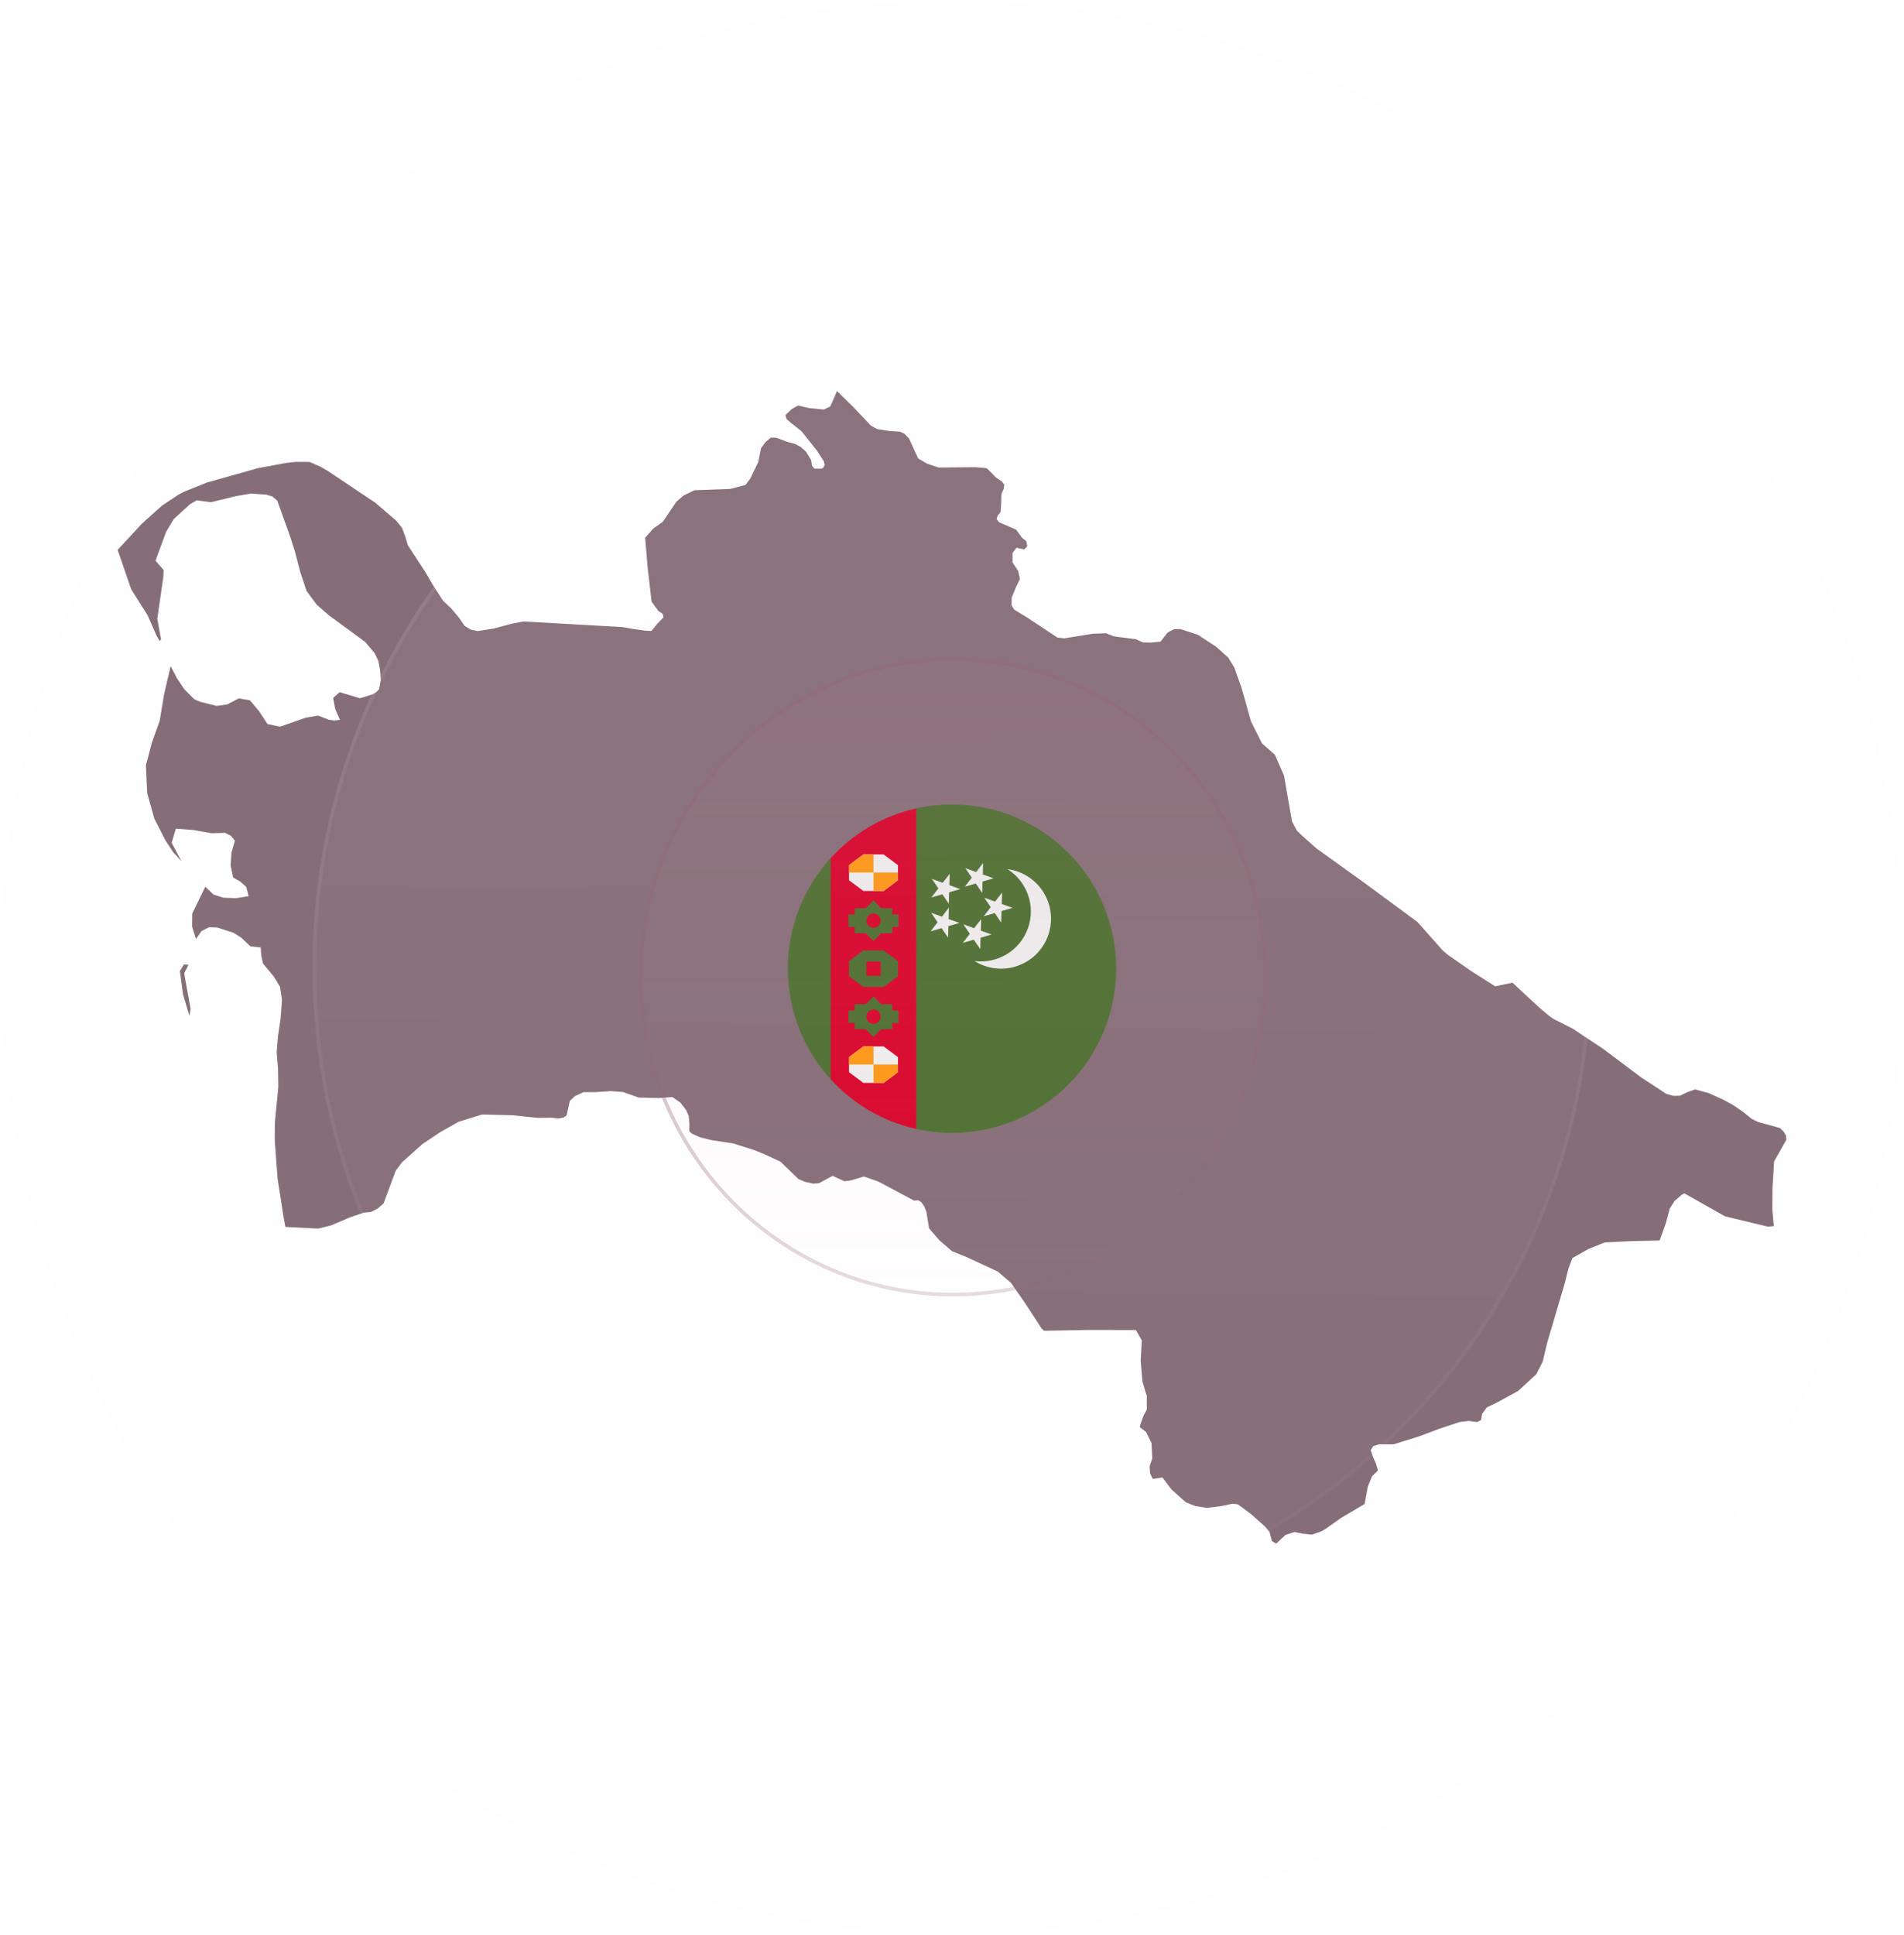 <?xml version="1.0" encoding="utf-8"?>
<svg xmlns="http://www.w3.org/2000/svg" width="696" height="707" viewBox="0 0 696 707" fill="none">
<g opacity="0.7">
<path d="M648.418 448.071L646.235 448.271L640.992 447.01L630.552 444.489L621.589 439.43L615.731 436.125L614.809 436.571L612.179 438.831L610.38 441.614L608.951 446.995L606.659 453.329L595.821 453.576L586.58 454.052L580.615 456.45L574.772 459.756L573.311 463.677L572.051 468.766L568.638 480.282L565.548 490.768L563.949 497.548L561.596 502.191L554.985 508.295L547.497 512.4L543.515 514.322L541.762 516.72L541.378 518.98L539.964 519.672L536.873 519.272L533.613 519.657L526.449 522.025L518.699 524.93L509.414 527.821H504.109L502.002 528.467L501.065 529.927L502.002 532.679L502.91 534.724L503.724 537.369L501.541 539.506L500.019 543.181L498.835 549.638L495.545 551.56L490.256 554.696L484.429 558.817L482.922 559.662L479.57 560.831L476.234 560.477L473.205 559.878L469.915 560.939L466.502 564.121L464.918 563.152L464.118 559.939L462.412 557.848L457.077 553.128L452.51 549.761L450.543 549.53L446.361 550.407L441.118 551.037L436.859 550.36L433.477 549.008L428.265 544.364L426.358 541.858L424.928 539.937L421.377 540.459L420.377 538.368L420.238 535.908L421.223 532.941L420.931 527.329L418.932 523.301L416.656 521.548L416.948 520.318L417.948 517.504L419.224 515.044L419.209 510.186L417.61 504.912L416.979 497.271L417.379 489.814L415.211 486.047L397.438 486.032L381.632 486.324L380.741 485.463L374.59 476.038L369.609 468.874L364.689 464.645L353.419 459.433L348.023 457.25L343.395 453.268L339.613 448.886L338.644 442.89L337.875 440.922L336.784 439.323L335.599 438.615L334.154 438.769L321.055 431.789L315.797 429.944L310.846 431.42L308.663 431.681L304.358 429.698L299.407 432.389L297.301 432.558L294.349 431.912L291.904 430.913L285.308 424.532L279.773 421.965L275.792 420.32L268.119 417.89L259.955 416.629L255.757 415.584L252.744 414.185L251.96 413.278L252.007 410.941L251.776 407.866L250.776 405.621L248.701 402.93L245.825 400.916L240.875 401.27L233.449 401.101L227.76 399.087L223.24 398.733L217.797 399.117H213.338L210.155 400.593L208.31 402.315L207.142 407.574L206.066 408.358L204.206 408.742L201.73 408.465L196.502 408.512L187.478 407.574L176.146 407.297L167.613 409.957L160.879 413.77L154.452 418.059L146.888 424.824L144.659 427.838L140.2 439.815L138.217 441.537L135.633 442.905L133.02 443.151L127.823 444.919L120.966 447.84L116.307 448.978L104.33 448.379L103.623 444.581L101.471 430.713L100.425 416.66L100.486 410.172L101.747 397.119L101.639 390.523L101.132 384.542L101.624 378.669L102.593 372.058L103.085 365.323L102.362 360.618L100.056 356.821L96.136 352.116L95.52 349.318L95.29 346.212L91.538 345.859L88.155 342.645L85.373 340.893L79.377 338.94L76.394 338.848L73.642 340.277L71.628 343.153L70.213 338.617L70.259 333.866L75.041 324.041L78.039 326.917L81.683 328.07L86.326 328.239L90.893 327.485L90 324.118L87.879 322.197L85.234 320.69L84.297 316.231L84.62 311.603L85.865 307.221L84.435 305.453L82.283 304.362L77.286 304.485L70.813 303.332L64.293 302.824L62.756 307.99L66.354 314.755L63.31 311.434L60.42 307.037L56.391 299.104L53.793 289.786L53.332 279.7L55.53 271.352L58.359 263.48L60.05 253.379L62.388 243.446L64.709 247.905L67.385 251.903L71.074 255.577L73.103 256.453L79.192 257.975L83.112 257.407L87.279 255.224L91.385 255.931L94.782 260.02L97.796 264.602L102.378 265.571L111.817 262.265L116.307 261.512L120.212 263.034L122.226 263.311L124.271 263.049L122.503 258.99L121.781 255.039L124.148 252.948L131.59 255.177L136.341 253.701L137.555 252.871L138.617 251.841L139.185 248.428L138.954 244.907L138.34 241.601L136.956 238.695L133.528 234.621L120.258 224.889L115.784 220.999L112.063 215.956L109.696 208.837L107.774 201.396L105.991 195.861L101.363 182.977L99.564 181.439L97.304 180.763L91.815 180.363L86.249 181.301L77.147 183.53L71.935 182.838L69.521 184.207L63.556 189.649L60.758 194.293L56.853 204.901L59.804 208.315L59.743 210.559L57.498 226.149L58.867 233.699L58.375 234.252L57.314 232.5L53.932 224.812L47.981 215.403L43 200.965L51.748 191.494L59.235 184.76L65.355 180.701L67.231 179.717L75.61 176.35L86.418 173.306L94.398 171.061L104.792 169.139L108.205 168.786L113.202 168.817L117.26 170.615L119.705 172.03L128.377 177.826L137.217 183.73L144.812 190.264L146.965 192.924L148.164 196.107L149.071 199.228L155.514 209.099L158.127 213.604L161.894 219.461L164.923 222.321L167.874 225.842L169.858 228.732L172.118 230.101L174.639 230.639L180.39 229.717L187.309 227.887L191.444 227.118L193.289 227.226L204.698 227.871L214.969 228.456L227.637 229.178L231.404 229.855L235.924 230.485L238.169 230.578L240.168 228.071L241.49 226.703L242.52 225.612L242.304 224.381L240.705 223.336L238.184 219.861L236.739 207.3L235.832 196.507L238.83 193.14L242.289 190.695L247.255 183.331L249.931 181.055L253.852 179.164L266.982 178.672L272.517 177.227L274.3 174.844L277.206 168.786L278.174 163.851L279.804 161.59L281.757 159.914L283.771 159.976L287.661 161.421L290.613 162.236L292.719 163.327L294.641 165.08L296.501 168.109L296.793 170.108L297.655 171.261L299.146 171.276L300.253 171.292L301.006 170.861L301.482 169.846L301.114 168.493L298.577 164.619L292.995 157.593L289.352 154.717L287.538 153.165L287.092 151.689L289.46 149.46L291.75 148.183L295.779 149.137L301.145 149.659L303.512 148.537L305.957 142.879L312.045 148.875L318.38 155.578L320.701 156.824L325.237 157.531L329.004 157.777L330.587 158.5L332.278 160.237L335.63 167.556L338.982 169.478L343.149 170.861L356.602 170.738L360.738 171.107L364.105 174.536L366.211 175.95L367.119 177.165L366.888 178.672L366.057 180.594L365.949 184.283L365.735 187.143L364.658 188.496L364.335 189.757L365.227 190.864L371.454 193.57L373.561 196.476L375.144 197.768L375.513 199.581L374.467 200.781L371.546 200.181L370.117 202.088V205.501L372.208 208.699L372.822 211.62L371.439 214.434L369.824 218.4L369.778 221.199L370.732 222.798L375.513 225.688L386.506 232.976L389.043 233.284L399.452 231.592L404.295 231.423L407.155 232.561L415.211 233.591L417.764 234.76L420.5 234.836L424.221 234.498L426.743 231.239L428.034 230.501L429.171 229.963L431.463 229.886L437.828 231.961L444.546 236.328L448.974 240.31L451.173 243.908L453.94 251.687L457.293 263.634L461.32 271.675L466.056 275.841L469.377 283.498L472.268 300.149L474.051 303.547L475.881 305.315L481.292 310.112L492.347 318.046L498.866 322.719L508.952 330.161L518.208 336.972L527.479 347.458L529.324 348.995L537.472 354.653L546.544 360.434L552.894 359.127L562.456 368.014L566.347 371.304L567.992 372.426L574.926 375.932L585.965 383.251L599.894 393.705L609.12 399.748L611.61 400.455L614.101 400.424L616.761 399.133L619.652 398.118L624.572 399.455L629.907 401.87L633.305 403.699L637.209 406.343L640.3 408.865L642.637 410.018L650.616 412.217L651.985 413.524L652.861 414.984L653 416.506L648.511 424.471L647.911 434.603L647.88 442.213L648.418 448.071ZM69.659 368.66L69.26 371.243L66.923 363.463L65.755 354.868L67.246 352.439L68.922 352.578L67.323 355.683L69.659 368.66Z" fill="#502D3C"/>
</g>
<g clip-path="url(#clip0_3533_23934)">
<path d="M347.999 294C343.52 294 339.156 294.495 334.956 295.426L332.348 354L334.956 412.574C339.156 413.505 343.52 414 347.999 414C381.137 414 407.999 387.137 407.999 354C407.999 320.863 381.137 294 347.999 294V294Z" fill="#496E2D"/>
<path d="M303.652 313.587C293.929 324.25 288 338.432 288 354C288 369.567 293.929 383.749 303.652 394.413L306.261 354L303.652 313.587Z" fill="#496E2D"/>
<path d="M375.755 339.257C378.707 331.029 375.39 322.08 368.273 317.624C369.553 317.79 370.835 318.092 372.1 318.545C381.593 321.951 386.527 332.407 383.121 341.9C379.715 351.393 369.259 356.327 359.766 352.921C358.501 352.467 357.32 351.885 356.227 351.2C364.554 352.284 372.803 347.485 375.755 339.257Z" fill="#F0F0F0"/>
<path d="M359.381 315.368L356.816 318.683L352.872 317.268L355.231 320.731L352.666 324.045L356.689 322.872L359.049 326.335L359.175 322.146L363.199 320.973L359.254 319.558L359.381 315.368Z" fill="#F0F0F0"/>
<path d="M366.309 326.168L363.744 329.482L359.799 328.067L362.159 331.53L359.594 334.845L363.617 333.671L365.976 337.135L366.104 332.946L370.127 331.772L366.182 330.357L366.309 326.168Z" fill="#F0F0F0"/>
<path d="M347.17 319.302L344.605 322.616L340.661 321.201L343.02 324.664L340.455 327.979L344.478 326.805L346.838 330.268L346.965 326.08L350.988 324.906L347.043 323.491L347.17 319.302Z" fill="#F0F0F0"/>
<path d="M346.889 331.672L344.324 334.987L340.38 333.572L342.739 337.035L340.174 340.349L344.197 339.176L346.557 342.639L346.684 338.45L350.707 337.277L346.762 335.861L346.889 331.672Z" fill="#F0F0F0"/>
<path d="M358.661 335.896L356.095 339.21L352.151 337.795L354.511 341.258L351.945 344.572L355.969 343.399L358.328 346.863L358.455 342.673L362.478 341.5L358.534 340.085L358.661 335.896Z" fill="#F0F0F0"/>
<path d="M303.652 313.587V394.413C311.827 403.378 322.686 409.853 334.957 412.573V295.426C322.686 298.146 311.828 304.621 303.652 313.587Z" fill="#D80027"/>
<path d="M315.598 325.59L310.357 321.686V316.165L315.598 312.261H323.01L328.251 316.165V321.686L323.01 325.59H315.598Z" fill="#F0F0F0"/>
<path d="M319.304 312.261H315.598L310.357 316.165V318.864H319.304V312.261Z" fill="#FF9811"/>
<path d="M319.305 325.59H323.011L328.251 321.686V318.869H319.305V325.59Z" fill="#FF9811"/>
<path d="M315.598 395.739L310.357 391.834V386.313L315.598 382.409H323.01L328.251 386.313V391.834L323.01 395.739H315.598Z" fill="#F0F0F0"/>
<path d="M319.304 382.41H315.598L310.357 386.314V389.013H319.304V382.41Z" fill="#FF9811"/>
<path d="M319.305 395.739H323.011L328.251 391.835V389.019H319.305V395.739Z" fill="#FF9811"/>
<path d="M315.598 360.665L310.357 356.761V351.24L315.598 347.335H323.01L328.251 351.24V356.761L323.01 360.665H315.598Z" fill="#496E2D"/>
<path d="M328.434 369.255H326.152V366.972H322.14L319.304 364.136L316.468 366.972H312.456V369.255H310.174V373.82H312.456V376.102H316.468L319.304 378.939L322.14 376.102H326.152V373.82H328.434V369.255Z" fill="#496E2D"/>
<path d="M328.434 334.18H326.152V331.897H322.14L319.304 329.061L316.468 331.897H312.456V334.18H310.174V338.745H312.456V341.028H316.468L319.304 343.865L322.14 341.028H326.152V338.745H328.434V334.18Z" fill="#496E2D"/>
<path d="M316.695 351.391H321.913V356.609H316.695V351.391Z" fill="#D80027"/>
<path d="M319.304 339.07C320.745 339.07 321.913 337.902 321.913 336.462C321.913 335.021 320.745 333.853 319.304 333.853C317.863 333.853 316.695 335.021 316.695 336.462C316.695 337.902 317.863 339.07 319.304 339.07Z" fill="#D80027"/>
<path d="M319.304 374.146C320.745 374.146 321.913 372.978 321.913 371.538C321.913 370.097 320.745 368.929 319.304 368.929C317.863 368.929 316.695 370.097 316.695 371.538C316.695 372.978 317.863 374.146 319.304 374.146Z" fill="#D80027"/>
</g>
<g opacity="0.2">
<ellipse opacity="0.1" cx="348" cy="353.5" rx="348" ry="353.5" fill="#FBCEE0"/>
<path opacity="0.15" d="M695.333 353.5C695.333 548.374 539.817 706.333 348 706.333C156.183 706.333 0.667 548.374 0.667 353.5C0.667 158.626 156.183 0.667 348 0.667C539.817 0.667 695.333 158.626 695.333 353.5Z" stroke="white" stroke-width="1.335"/>
</g>
<g opacity="0.5">
<ellipse opacity="0.07" cx="348" cy="353.5" rx="233.76" ry="237.455" fill="url(#paint0_linear_3533_23934)"/>
<path opacity="0.15" d="M581.093 353.5C581.093 484.283 476.724 590.287 348 590.287C219.277 590.287 114.908 484.283 114.908 353.5C114.908 222.716 219.277 116.712 348 116.712C476.724 116.712 581.093 222.716 581.093 353.5Z" stroke="url(#paint1_linear_3533_23934)" stroke-width="1.335"/>
</g>
<g filter="url(#filter0_d_3533_23934)">
<ellipse opacity="0.08" cx="349.244" cy="352.957" rx="114.328" ry="116.069" fill="url(#paint2_linear_3533_23934)"/>
<path d="M462.596 353.499C462.596 417.606 411.439 469.556 348.355 469.556C285.272 469.556 234.115 417.606 234.115 353.499C234.115 289.393 285.272 237.443 348.355 237.443C411.439 237.443 462.596 289.393 462.596 353.499Z" stroke="url(#paint3_linear_3533_23934)" stroke-width="1.335"/>
</g>
<defs>
<filter id="filter0_d_3533_23934" x="204.078" y="210.966" width="288.861" height="292.187" filterUnits="userSpaceOnUse" color-interpolation-filters="sRGB">
<feFlood flood-opacity="0" result="BackgroundImageFix"/>
<feColorMatrix in="SourceAlpha" type="matrix" values="0 0 0 0 0 0 0 0 0 0 0 0 0 0 0 0 0 0 127 0" result="hardAlpha"/>
<feOffset dy="3.56"/>
<feGaussianBlur stdDeviation="14.685"/>
<feComposite in2="hardAlpha" operator="out"/>
<feColorMatrix type="matrix" values="0 0 0 0 0.263 0 0 0 0 0.153 0 0 0 0 0.196 0 0 0 0.1 0"/>
<feBlend mode="normal" in2="BackgroundImageFix" result="effect1_dropShadow_3533_23934"/>
<feBlend mode="normal" in="SourceGraphic" in2="effect1_dropShadow_3533_23934" result="shape"/>
</filter>
<linearGradient id="paint0_linear_3533_23934" x1="353.303" y1="245.991" x2="347.689" y2="676.961" gradientUnits="userSpaceOnUse">
<stop stop-color="white"/>
<stop offset="1" stop-color="white" stop-opacity="0"/>
</linearGradient>
<linearGradient id="paint1_linear_3533_23934" x1="347.698" y1="209.531" x2="361.733" y2="675.091" gradientUnits="userSpaceOnUse">
<stop stop-color="white"/>
<stop offset="1" stop-color="white" stop-opacity="0"/>
</linearGradient>
<linearGradient id="paint2_linear_3533_23934" x1="348.61" y1="246.796" x2="349.244" y2="469.026" gradientUnits="userSpaceOnUse">
<stop stop-color="#BC7794"/>
<stop offset="1" stop-color="#BC7794" stop-opacity="0"/>
</linearGradient>
<linearGradient id="paint3_linear_3533_23934" x1="348.355" y1="236.775" x2="348.355" y2="470.224" gradientUnits="userSpaceOnUse">
<stop stop-color="#93697B" stop-opacity="0.65"/>
<stop offset="1" stop-color="#93697B" stop-opacity="0.23"/>
</linearGradient>
<clipPath id="clip0_3533_23934">
<rect width="120" height="120" fill="white" transform="translate(288 294)"/>
</clipPath>
</defs>
</svg>